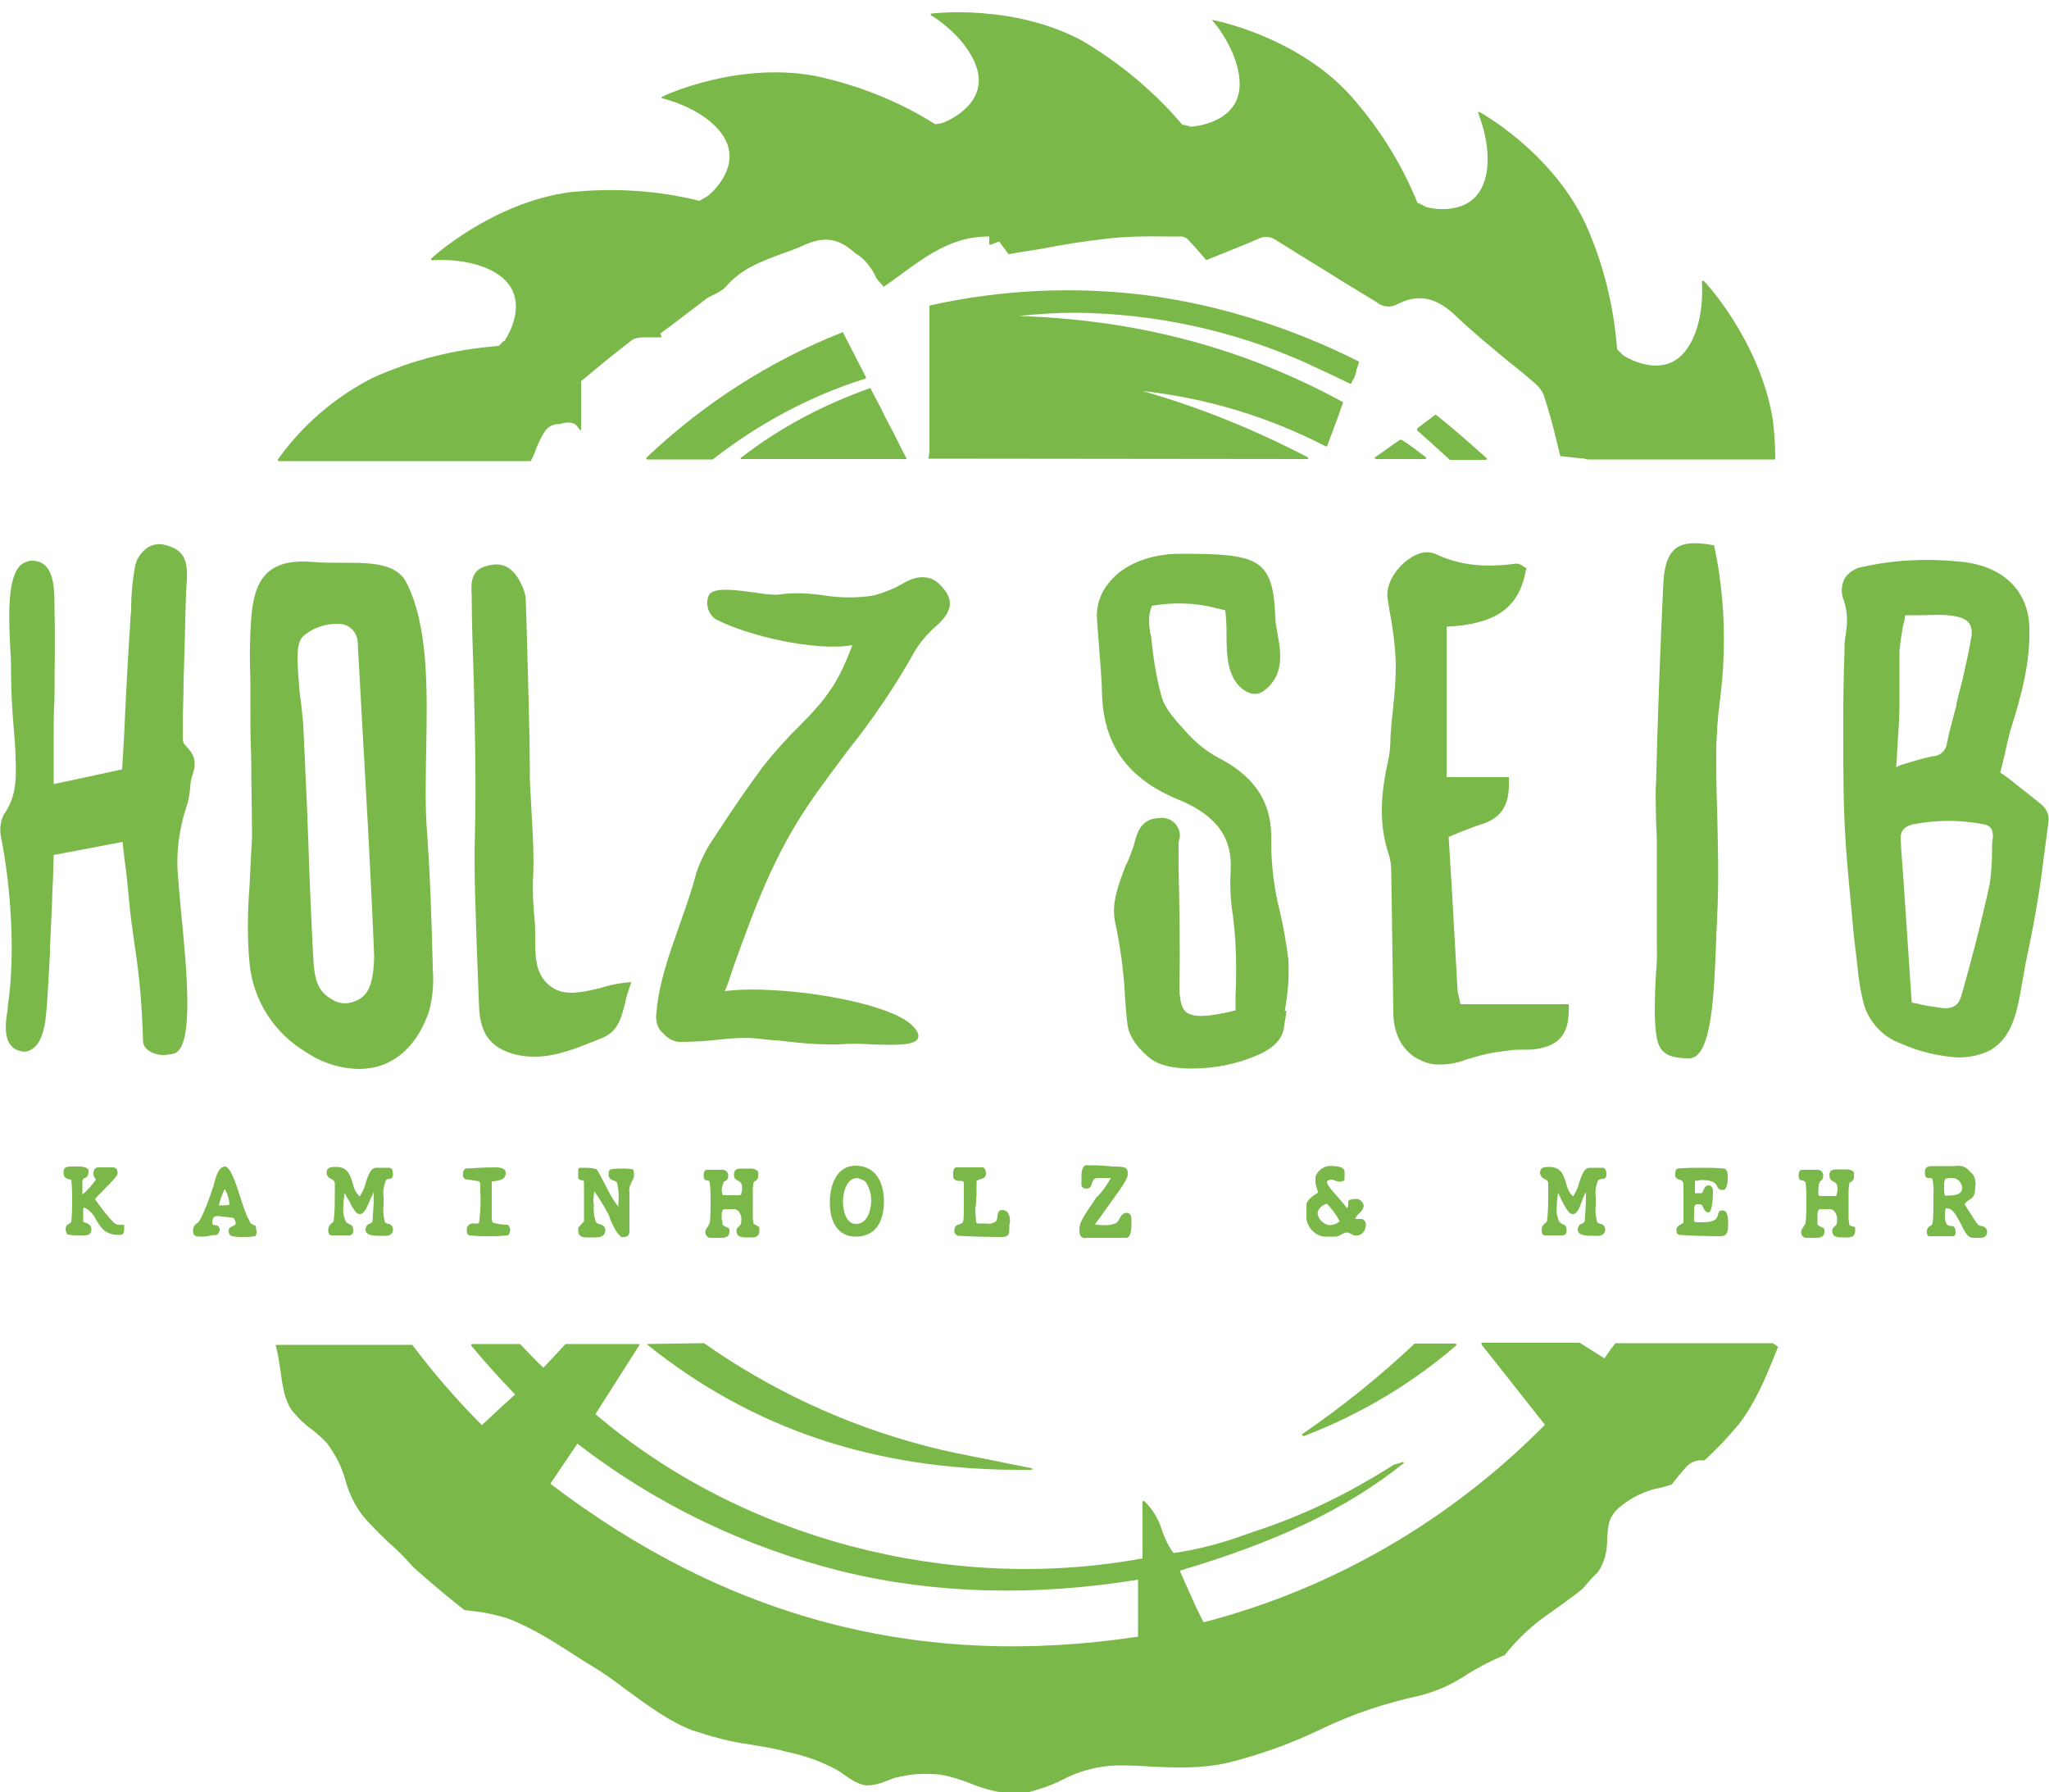 <svg xmlns="http://www.w3.org/2000/svg" xmlns:xlink="http://www.w3.org/1999/xlink" id="a" x="0px" y="0px" viewBox="0 0 500 437.2" style="enable-background:new 0 0 500 437.2;" xml:space="preserve"><style type="text/css">	.st0{fill:#7AB949;}</style><g>	<path class="st0" d="M226.5,111.9L226.5,111.9C226.5,112,226.7,112,226.5,111.9L319,112c0.2,0,0.2,0,0.2-0.2v-0.2  c-12.9-6.7-26.3-12.2-40.4-16.2c15.6,1.7,30.8,6.3,44.7,13.5h0.2c0,0,0.2,0,0.2-0.2l1.7-4.6c0.8-2,1.4-3.8,2.1-5.8v-0.2  c-24.2-13.2-50.2-20.1-79.1-21c4.6-0.5,9.3-0.8,13.9-0.8c19.3,0.2,38.3,4.3,55.9,12.1c2.4,1.1,4.9,2.3,7.5,3.5l3.5,1.7h0.2  c0,0,0.2,0,0.2-0.2c0.2-0.3,0.3-0.8,0.5-0.9c0.3-0.6,0.5-1.1,0.6-1.7s0.3-1.1,0.5-1.7c0-0.3,0.2-0.5,0.2-0.8c0-0.2,0-0.2-0.2-0.2  C315.2,80,298,74.5,280.3,72.1c-17.8-2.3-35.8-1.5-53.3,2.4c-0.2,0-0.2,0.2-0.2,0.2v8c0,9.5,0,18.5,0,27.6  C226.7,110.6,226.7,111.3,226.5,111.9z"></path>	<path class="st0" d="M341.6,107.3l-6.1,4.3v0.2l0.2,0.2h12.1c0.2,0,0.2-0.2,0.2-0.2v-0.2c-2-1.5-4-3.1-6-4.3  C341.8,107.3,341.6,107.3,341.6,107.3z"></path>	<path class="st0" d="M350.4,101.2h-0.2l-3.8,2.9l-0.6,0.5v0.2v0.2c2.6,2.3,5.2,4.6,8,7.2h0.2h8.6c0,0,0.2,0,0.2-0.2v-0.2  C358.5,108,354.5,104.4,350.4,101.2z"></path>	<path class="st0" d="M216.4,102.5c-0.8-1.5-1.5-3.2-2.4-4.7l-1.5-2.9c0-0.2-0.2-0.2-0.2-0.2c-11.3,4-22,9.6-31.5,17  c0,0-0.2,0.2,0,0.3h0.2H221h0.2v-0.2c-1.1-2-2.1-4.1-3.1-6.1L216.4,102.5z"></path>	<path class="st0" d="M205.7,81.1c0-0.2-0.2-0.2-0.2,0c-17.8,7-34,17.5-47.8,30.6v0.2l0.2,0.2h15.8c0,0,0,0,0.2,0  c11.2-8.7,23.7-15.5,37.2-19.7c0,0,0.2,0,0.2-0.2V92L205.7,81.1z"></path>	<path class="st0" d="M415.7,68.5h-0.2l-0.2,0.2c0,0.2,0.9,10.1-3.7,16.5c-5.7,8-15.6,1.5-15.6,1.4H396l-0.3-0.3  c-0.3-0.3-0.8-0.8-1.1-1.1c-0.8-10.7-3.4-21.1-7.8-30.8c-8.3-17.5-25.7-27.1-25.9-27.1h-0.2v0.2c0,0.2,4,9.3,1.5,16.8  c-3.1,9.3-14.4,6.3-14.4,6.1l0,0l-1.1-0.6l-0.8-0.3c-4-9.9-9.8-19-17-26.9C315.8,8.7,296.2,4.9,296,4.9h-0.2V5  c0.2,0,6.7,7.7,6.7,15.5c0,9.8-11.8,10.4-11.8,10.4h-0.2l-0.6-0.2l-1.4-0.3c-6.9-8.1-15.2-15-24.3-20.4c-17-9.2-36.7-6.7-36.9-6.7  c0,0-0.2,0-0.2,0.2v0.2c0.2,0,8.7,5.2,11.2,12.7c3.1,9.3-8,13.5-8.1,13.5l0,0l-0.6,0.2c-0.5,0-0.9,0.2-1.4,0.2  c-9-5.7-19-9.6-29.4-11.8c-19-3.5-37,4.9-37.2,5.1l-0.2,0.2c0,0,0,0.2,0.2,0.2c0.2,0,9.9,2.3,14.5,8.6c5.8,8-3.4,15.3-3.5,15.3l0,0  l-1.1,0.6l-0.8,0.5c-10.4-2.6-21.1-3.2-31.7-2.1c-19.1,2.6-33.7,16.1-33.8,16.2v0.2l0.2,0.2c0.2,0,10.1-0.9,16.5,3.7  c8,5.8,1.5,15.6,1.4,15.6v0.2l-0.5,0.3l-1.1,1.1c-10.7,0.8-21.1,3.4-30.8,7.8c-9.2,4.7-17.1,11.5-23.1,19.9v0.2l0.2,0.2h61.4  c0,0,0.2,0,0.2-0.2c0.5-0.9,0.9-1.8,1.2-2.8c0.6-1.4,1.2-2.8,2-4c0.6-1.1,1.7-1.8,2.9-2l0,0c0.5,0,0.9,0,1.4-0.2  c1.5-0.3,3.2-0.6,4.3,1.5l0.2,0.2l0.2-0.2V93l3.5-2.9c3.1-2.6,6-4.9,9-7.2c0.9-0.5,1.8-0.6,2.9-0.6h1.1c0.6,0,1.4,0,2,0h0.9  c0,0,0.2,0,0.2-0.2V82l-0.3-0.6l3.1-2.3c2.6-2,5.4-4.1,8-6.1c0.6-0.5,1.4-0.8,2-1.1c1.1-0.5,2-1.1,2.8-1.8c3.8-4.6,9-6.4,14.1-8.3  c1.7-0.6,3.4-1.2,5.1-2c4.7-2.1,8-1.7,11.6,1.2l1.1,0.9c2,1.2,3.5,3.1,4.6,5.2c0.3,0.8,0.8,1.4,1.4,2c0.2,0.3,0.5,0.5,0.6,0.8h0.2  c1.4-0.9,2.8-2,4.1-2.9c6.4-4.7,12.7-9.3,21.3-9.3h0.3v1.8c0,0,0,0.2,0.2,0.2h0.2l1.2-0.5l0.8-0.3l2.3,3.1h0.2  c2.4-0.5,4.9-0.8,7.3-1.2c5.7-1.1,11.2-2,16.7-2.6c4.6-0.5,9.2-0.6,13.8-0.5h4.4l0,0c0.8,0.2,1.4,0.6,1.8,1.2  c0.9,0.9,1.8,2,2.8,3.1l1.2,1.4h0.2l3.5-1.4c2.9-1.2,6-2.4,9-3.7c1.4-0.8,3.1-0.6,4.4,0.3c4.1,2.6,8.4,5.2,12.6,7.8  c4.1,2.6,8,4.9,11.9,7.3c1.4,1.2,3.4,1.4,4.9,0.6c5.4-2.8,9.8-1.8,14.8,3.1c4,3.8,8.3,7.3,12.4,10.7c2.3,1.8,4.6,3.7,6.9,5.7  c0.9,0.9,1.7,2,2,3.2c1.1,3.4,2,6.7,2.9,10.4c0.3,1.2,0.6,2.4,0.9,3.7c0,0,0,0.2,0.2,0.2l5.7,0.6l0.9,0.2h45.5c0.2,0,0.2,0,0.2-0.2  c0-3.2-0.2-6.3-0.6-9.5C429.5,83.2,415.9,68.5,415.7,68.5z"></path>	<path class="st0" d="M45.1,181.7c-0.6-0.6-0.5-1.8-0.5-3.2c0-0.5,0-0.8,0-1.2c0-3.7,0.2-7.5,0.2-11l0.2-6.9  c0.2-6,0.2-12.1,0.6-18.1c0.3-5.1-1.2-7.3-5.2-8.3c-1.5-0.5-3.1-0.2-4.4,0.6c-1.7,1.2-2.8,2.9-3.1,4.9c-0.6,3.4-0.9,6.6-0.9,9.9  c0,1.1-0.2,2.1-0.2,3.2c-0.6,9.2-1.1,18.2-1.5,27.7l-0.5,8.4l-5.5,1.2l-11.2,2.4c0-1.5,0-2.9,0-4.3c0-2.6,0-4.9,0-7.3  c0-3.1,0-6.1,0.2-9.3c0-7,0.2-14.2,0-21.3V148c0-4.4,0-11.2-5.5-11.2c-1.1,0-2.1,0.5-2.9,1.2c-3.1,3.2-2.8,12.2-2.4,20.1  c0.2,2.4,0.2,4.6,0.2,6.6c0,4.1,0.3,8.4,0.6,12.4c0.2,2.6,0.5,5.2,0.5,8c0.2,4.7,0.2,9.3-2.8,13.5c-0.9,1.7-1.1,3.5-0.8,5.4  c2.3,11.2,3.7,28.3,1.7,41.5v0.5c-0.6,3.7-1.4,9.2,2.9,10.4c1.1,0.3,2.1,0.2,3.1-0.5c2-1.2,2.8-4.6,3.1-6.4  c0.6-4.1,0.9-12.2,1.2-17.1v-1.4c0.2-4.7,0.5-9.5,0.6-14.1c0.2-2.8,0.2-5.5,0.3-8.3l16.8-3.2c0.2,1.5,0.3,2.9,0.5,4.4  c0.5,3.4,0.8,6.7,1.1,9.9c0.3,3.7,0.9,7.5,1.4,11.2c1.2,7.7,1.8,15.3,2,23c0,0.9,0.5,1.8,1.2,2.3c1.1,0.8,2.4,1.2,3.8,1.2  c0.8,0,1.7-0.2,2.4-0.3c5.1-1.2,3.4-19.4,1.8-35.5c-0.3-3.5-0.6-6.7-0.8-9.6c-0.2-5.2,0.6-10.4,2.3-15.5c0.5-1.4,0.6-2.8,0.8-4.1  c0-1.1,0.2-2.3,0.6-3.4C48.2,185.3,47.1,183.8,45.1,181.7z"></path>	<path class="st0" d="M60.9,216c-0.5,6.4-0.6,12.9,0,19.1c0.9,9,6,17,13.8,21.6c3.8,2.6,8.3,4,12.9,4.1c1.8,0,3.8-0.3,5.5-0.9  c5.2-1.8,9.3-6.4,11.6-13.2c0.9-3.4,1.2-6.9,0.9-10.3v-0.9c-0.3-10.9-0.6-21.6-1.4-32.5c-0.5-6.3-0.3-13.3-0.2-20.1  c0.3-15,0.5-30.5-4.9-40.9c-2.6-4.9-9.5-4.7-16.1-4.7c-2.1,0-4.3,0-6.6-0.2c-9.8-0.8-14.1,2.9-15,12.7c-0.5,5.5-0.5,11-0.3,16.5  c0,2,0,4,0,5.8c0,4.3,0,8.6,0.2,12.7c0,6.4,0.2,13.2,0.2,19.7C61.2,208.9,61.1,212.6,60.9,216z M73.9,155.3  c2.3-2.1,5.5-3.2,8.7-3.1l0,0c2.6,0,4.6,2,4.7,4.6c0.3,5.5,0.6,11,0.9,16.5c1.1,19.6,2.3,40,3.1,59.9c0,2.1-0.2,4.4-0.8,6.6l0,0  c-0.5,2-1.8,3.7-3.7,4.4c-1.8,0.8-3.8,0.8-5.5-0.2c-3.8-2.1-4.6-4.7-4.9-11c-0.5-9.5-0.9-19.3-1.2-28.6c-0.3-9-0.8-18.4-1.2-27.6  c-0.2-2.4-0.5-5.2-0.9-8C72.7,162.8,71.9,157.3,73.9,155.3z"></path>	<path class="st0" d="M129.8,199.9c-0.2-3.1-0.3-6.3-0.5-9.5c0-12.6-0.5-25.4-0.8-37.8l-0.2-6.1c0-1.4-0.5-2.8-1.1-4  c-1.8-3.8-4.3-5.4-7.7-4.6c-4.6,0.8-4.6,4.1-4.4,7.3c0,6.9,0.3,13.8,0.5,20.7c0.3,12.1,0.6,24.8,0.3,37.2  c-0.3,9.8,0.2,19.9,0.5,29.5c0.2,4.3,0.3,8.7,0.5,13c0.2,5.5,2.1,8.9,6.1,10.7c2.3,1.1,4.9,1.5,7.5,1.5c5.2,0,10.3-2.1,15.3-4.1  l1.2-0.5c3.8-1.5,4.6-4.9,5.5-8.3c0.3-1.7,0.9-3.4,1.5-5.1v-0.2H154c-2.4,0.2-4.9,0.6-7.3,1.4c-5.1,1.2-9.8,2.4-13.3-1.2  c-2.8-2.8-2.8-6.7-2.8-10.9c0-1.7,0-3.4-0.2-5.1c-0.3-3.4-0.5-6.7-0.3-9.9C130.3,209.4,130.1,204.6,129.8,199.9z"></path>	<path class="st0" d="M220.6,142.2c-2.3,1.4-4.9,2.4-7.5,3.1c-3.8,0.6-7.8,0.6-11.8,0c-3.8-0.6-7.8-0.8-11.6-0.2  c-1.7,0-3.5-0.2-5.2-0.5c-4.6-0.6-10.4-1.5-11.5,0.6c-0.9,2-0.3,4.4,1.5,5.8c7.7,4.1,24.6,8,33.5,6.4c-3.4,8.9-5.7,12.4-12.9,19.7  c-3.2,3.1-6.1,6.4-8.9,9.9c-3.2,4.3-6.6,9.2-10.6,15.3c-0.3,0.5-0.8,1.1-1.1,1.7c-2,2.8-3.5,5.8-4.6,9c-1.2,4.7-2.8,9-4.3,13.3  c-2.4,6.9-4.9,13.5-5.5,21.7c0,1.5,0.5,3.1,1.7,4.1c1.1,1.2,2.4,2,4,2.1c3.4,0,6.6-0.2,9.9-0.6c2.8-0.3,5.7-0.5,8.4-0.3  c2,0.2,4.1,0.5,6.3,0.6c4,0.5,8,0.9,11.9,0.9c0.8,0,1.5,0,2.3,0c2.4-0.2,5.4-0.2,8.1,0c5.7,0.2,10.6,0.3,11.3-1.5  c0.3-0.8,0-1.7-1.2-2.9c-5.4-6-32.6-10.3-45.9-8.6c0.8-2,1.4-3.8,2-5.7c5.5-15.3,9.9-27.2,18.4-39.8c3.1-4.6,6.4-8.9,9.6-13.2  c6-7.5,11.5-15.6,16.2-24c1.2-2.1,2.9-4.1,4.7-5.8c2.8-2.3,4-4.3,4-6.1c0-1.5-0.9-3.1-2.8-4.9C227,140.5,224.1,140.2,220.6,142.2z"></path>	<path class="st0" d="M313.5,246.6c0.8-4.1,1.1-8.3,0.9-12.4c-0.5-4-1.2-8.1-2.1-11.9c-1.4-5.5-2.1-11.3-2.1-17  c0.3-8.9-3.4-15.2-11.9-19.9c-2.8-1.4-5.2-3.1-7.3-5.2l-0.9-0.9c-2.8-3.1-5.7-6.1-6.6-9.2c-1.4-4.9-2.1-9.8-2.6-14.8l-0.2-0.8  c-0.2-1.1-0.3-2.3-0.3-3.4c0-0.9,0.2-1.8,0.5-2.8l0.2-0.5c5.2-0.9,10.6-0.8,15.8,0.6l0.9,0.2l1.2,0.3c0.2,1.8,0.3,3.7,0.3,5.4v0.2  c0,5.2,0,11.8,5.2,14.4c1.2,0.6,2.8,0.5,3.8-0.3c5.2-3.7,4.3-9.5,3.4-14.2v-0.2c-0.3-1.2-0.5-2.6-0.5-3.8  c-0.6-14.2-4.1-15.3-23.1-15.3c-7.5,0-14.1,2.6-17.6,7.2c-2,2.4-3.1,5.7-2.8,8.9l0.3,4.1c0.3,4.4,0.8,9.2,0.9,13.6  c0.3,12.9,6.3,21.1,18.7,26.2c11.9,4.9,13,11.9,12.7,17.6c-0.2,3.7,0,7.3,0.6,11v0.2c0.3,2.1,0.5,4.6,0.6,6.7  c0.2,4.1,0.2,8.3,0,12.2l0,0c0,1.2,0,2.4,0,3.7c-6.7,1.7-10.6,1.8-12.2,0.3c-1.1-1.1-1.5-3.1-1.5-6.6c0.2-9.6,0-19.4-0.2-28.2v-6.6  c0.9-2.1-0.2-4.6-2.3-5.5c-0.8-0.3-1.5-0.5-2.4-0.3l0,0c-4.6,0-5.5,4-6,5.8c0,0.3-0.2,0.5-0.2,0.8c-0.5,1.5-1.1,3.1-1.7,4.4  l-0.2,0.3c-1.8,4.7-3.8,9.6-2.6,14.5c1.2,5.7,2,11.5,2.3,17.3v0.3c0.2,2.1,0.3,4.4,0.6,6.7c0.3,3.5,3.2,6.7,5.8,8.7  c2,1.5,5.5,2.3,9.9,2.3c5.8,0,11.6-1.2,17-3.7c3.4-1.7,5.2-3.8,5.5-6.3c0.2-1.4,0.5-2.8,0.6-4.1l0,0L313.5,246.6z"></path>	<path class="st0" d="M372.3,139.3l0.2-0.6c0,0,0-0.2-0.2-0.2l-0.6-0.3l-0.2-0.2l0,0c-0.5-0.3-0.9-0.5-1.5-0.5  c-8,1.1-14.1,0.3-19.6-2.3c-2-0.9-4.4-0.5-6.9,1.4c-2.9,2.1-5.4,6-4.9,9.3c0.2,1.1,0.3,2.1,0.5,3.2l0,0c0.8,4.3,1.4,8.6,1.5,12.9  c0,3.4-0.2,6.7-0.6,10.1v0.3c-0.2,1.5-0.3,3.1-0.5,4.6c0,1.1-0.2,2.1-0.2,3.1c0,2-0.2,3.8-0.6,5.7c-2.1,9.2-2,16.4,0.3,23  c0.3,1.2,0.5,2.4,0.5,3.8v0.6c0.2,11.3,0.3,23,0.5,33.7c0,4.9,1.8,8.7,5.2,11c2,1.2,4.1,2,6.6,1.8c2.1,0,4.1-0.5,6-1.2  c2.9-0.9,5.8-1.7,8.9-2l1.5-0.2c1.1-0.2,2.1-0.2,3.2-0.2h0.5c1.1,0,2.1,0,3.2-0.2c5.5-0.9,7.8-3.8,7.7-9.8l0,0v-0.9  c0-0.2-0.2-0.2-0.2-0.2h-26.2c0-0.3-0.2-0.5-0.2-0.8v-0.2c-0.2-0.6-0.3-1.4-0.5-2c-0.5-8.3-0.9-16.5-1.4-24.8l-0.8-13l2.6-1.1  c2-0.8,3.8-1.5,5.7-2.1c4.6-1.5,6.6-4.7,6.4-10.4v-0.8c0-0.2,0-0.2-0.2-0.2h-15v-36.7C365.2,152.3,370.7,148.1,372.3,139.3z"></path>	<path class="st0" d="M404.1,237.5c-0.2,3.2-0.3,6.6-0.3,9.8c0.3,7.7,0.5,10.9,8.4,10.9c5.7,0,6.1-16.8,6.6-29.1  c0-1.8,0.2-3.5,0.2-5.1c0.5-8.9,0.2-18.1,0-26.9c-0.2-4.9-0.2-10.1-0.2-15.2c0.2-3.4,0.3-6.7,0.8-10.1c0-0.6,0.2-1.2,0.2-1.7  c1.5-12.2,1.1-24.8-1.5-36.9c0,0,0-0.2-0.2-0.2c-4.6-0.8-7.5-0.6-9.3,0.9s-2.6,4-2.9,8.1c-0.8,16.7-1.4,33.4-1.8,49.3  c-0.2,2.8,0,5.7,0,8.4c0,1.7,0.2,3.5,0.2,5.4v3.5c0,7.2,0,14.5,0,21.9C404.4,233.1,404.3,235.4,404.1,237.5z"></path>	<path class="st0" d="M498.4,196.5c-2.1-1.8-4.4-3.5-6.9-5.5l-0.3-0.3l-2.3-1.7l-0.8-0.5l0.6-2.4c0.6-2.3,1.2-5.7,2.1-8.6  c2.4-7.7,4.7-15.9,4.4-24.6c-0.3-8.7-6.3-14.7-16.2-15.8c-8.1-0.9-16.4-0.6-24.5,1.2c-1.8,0.3-3.5,1.4-4.4,2.9  c-0.8,1.7-0.9,3.5-0.2,5.2c0.6,1.8,0.9,3.7,0.8,5.5c0,0.9-0.2,1.8-0.3,2.8v0.2c-0.2,0.8-0.2,1.5-0.3,2.4v1.5  c-0.2,5.2-0.3,11-0.3,16.7v4.6c0,8,0,16.1,0.5,24.2c0.5,8.1,1.4,16.2,2.1,24.2l0.8,6.7c0.3,3.4,0.8,6.7,1.7,10.1  c1.4,4.3,4.7,7.8,9,9.3c4.4,2,9.2,3.1,13.9,3.4c2,0,4-0.3,5.8-0.9c7.3-2.4,8.6-10.1,9.8-17c0.3-1.8,0.6-3.5,0.9-5.1  c1.8-8.4,3.4-17,4.4-25.7l0.2-1.4c0.3-2.3,0.6-4.6,0.9-6.9C500.2,199.3,499.6,197.6,498.4,196.5z M462.7,187.2  c0-0.8,0.2-1.7,0.2-2.6V184c0.2-3.5,0.5-7.2,0.6-10.7c0-2,0-4,0-6v-0.5c0-2.4,0-5.2,0-7.8c0.2-2.1,0.5-4.3,0.9-6.4l0.2-0.8  c0.2-0.5,0.2-1.1,0.3-1.7h3.4c2.4,0,4.6-0.2,6.9,0c2.6,0.2,4.4,0.8,5.2,1.8s0.9,2.4,0.6,3.8c-0.6,3.5-1.4,7-2.1,10.1  c-0.5,2-1.1,4.1-1.5,6v0.3c-0.8,3.1-1.7,6.1-2.3,9.2c-0.2,1.8-1.7,3.2-3.5,3.2c-2.3,0.5-4.4,1.1-6.6,1.8l-1.1,0.3L462.7,187.2z   M486.1,207.7c0,2.8-0.2,5.5-0.6,8.1c-2,9.2-4.4,18.4-6.9,27.2l-0.2,0.5c-0.8,2.6-3.4,2.6-4.7,2.4c-2.1-0.3-4.3-0.6-6.1-1.1  l-1.1-0.2l-2.1-31.2c-0.2-2.9-0.5-6-0.6-8.9c0-1.2,0.3-2.8,3.1-3.4c5.7-1.1,11.5-1.1,17.1,0c1.7,0.3,2.4,1.2,2.3,3.2  C486.1,205.5,486.1,206.6,486.1,207.7L486.1,207.7z"></path>	<path class="st0" d="M158,327.9v0.2c25.6,20.5,55.4,30.5,90.9,30.5h2.8c0.2,0,0.2-0.2,0.2-0.2c0-0.2,0-0.2-0.2-0.2  c-2.8-0.6-5.7-1.1-8.4-1.7c-6-1.2-12.2-2.3-18.4-4c-19.1-5.1-37-13.5-53.1-24.8h-0.2L158,327.9L158,327.9z"></path>	<path class="st0" d="M317.9,350.2l0.2,0.2l0,0c13.6-5.2,26.3-12.7,37.3-22.2V328l-0.2-0.2h-9.8h-0.2c-8.6,8.1-17.8,15.5-27.6,22.2  C317.8,350,317.8,350.2,317.9,350.2L317.9,350.2z"></path>	<path class="st0" d="M432.4,327.7h-38h-0.2l-0.6,0.8c-0.8,0.9-1.4,2-2.1,2.9l-6-3.8h-0.2h-23.6c0,0-0.2,0-0.2,0.2v0.2l15.5,19.6  c-23,23.3-51.7,40-83.3,48.2l-0.9-1.8c-0.8-1.5-1.4-2.9-2-4.3l-1.7-3.7c-0.3-0.9-0.8-1.7-1.2-2.8c23.6-7,40.6-15,54.6-26.2  c0,0,0.2-0.2,0-0.3h-0.2l-0.9,0.3c-0.8,0.2-1.4,0.3-2,0.8c-10.6,6.7-21.7,12.1-33.5,15.9l-1.7,0.6c-5.7,2.1-11.6,3.7-17.8,4.6  c-1.2-1.5-2.1-3.4-2.8-5.4c-0.8-2.8-2.4-5.4-4.4-7.3h-0.2l-0.2,0.2v13.8c-47,8.7-98.1-4.9-133.5-35.2l10.7-16.8c0-0.2,0-0.2,0-0.3  c0,0,0,0-0.2,0h-17.6h-0.2c-1.7,1.8-3.5,3.8-5.4,5.8c-1.8-1.7-3.5-3.5-5.7-5.8h-0.2h-11.5c0,0-0.2,0-0.2,0.2v0.2  c3.4,4.1,7,8.1,10.7,11.9l-2.3,2.1c-2,1.8-3.8,3.5-5.8,5.4c-6.1-6.1-11.8-12.7-17-19.6h-0.2H67.5h-0.2v0.2c0.5,1.8,0.8,3.8,1.1,5.8  c0.5,3.7,0.9,7.3,2.9,10.1c1.4,1.7,2.9,3.2,4.6,4.4c1.4,1.1,2.6,2.1,3.8,3.4c2.1,2.8,3.7,5.8,4.6,9.2c0.9,3.2,2.3,6.1,4.3,8.7  c1.8,2.1,4,4.3,6.1,6.3c2.1,1.8,4.1,3.8,6,6c4.1,3.7,8.3,7.2,12.6,10.6l0,0l2.4,0.3c2.8,0.3,5.4,0.9,8,1.7  c6.6,2.4,12.7,6.6,18.7,10.4l3.4,2.1c2.4,1.5,4.7,3.2,7.2,5.1c5.1,3.7,10.4,7.7,16.1,9.8c4.6,1.5,9.2,2.8,13.9,3.4  c2.8,0.5,5.8,0.9,8.6,1.7c4.3,0.9,8.6,2.3,12.4,4.4c0.5,0.3,1.1,0.6,1.7,1.1c1.7,1.2,3.8,2.6,5.7,2.8c1.8,0,3.5-0.5,5.2-1.2  c0.9-0.3,1.8-0.8,2.9-0.9c3.4-0.8,6.7-0.9,10.3-0.5c2.4,0.5,4.7,1.2,7,2.1c3.5,1.5,7.2,2.3,10.9,2.6c0.9,0,1.8-0.2,2.8-0.3  c2.9-0.8,5.8-1.7,8.6-3.1c3.7-2,7.7-3.1,11.8-3.5c3.4-0.2,6.7,0,10.1,0.2c6.3,0.3,12.1,0.5,18.5-0.9c8-2,15.6-4.7,23-8.3  c7.7-3.7,15.6-6.3,23.9-8.1c4.3-1.1,8.3-2.9,11.9-5.4c2.8-1.7,5.7-3.2,8.6-4.4c0,0,0,0,0.2,0c3.2-4.1,7.2-7.8,11.6-10.7l1.1-0.8  c2.1-1.5,4.3-3.1,6.3-4.7c1.2-1.4,2.4-2.8,3.7-4c1.1-1.5,1.7-3.1,2.1-4.9c0.2-1.2,0.3-2.4,0.3-3.7c0.2-2.6,0.2-4.9,2.8-7.2  c2.4-2.1,5.4-3.7,8.6-4.6l1.5-0.3c0.9-0.2,1.8-0.5,2.8-0.8l0,0c1.2-1.5,2.3-2.9,3.4-4.1c1.1-1.4,2.8-2,4.4-1.8h0.2  c3.1-2.8,5.8-5.7,8.3-8.7c4-5.1,6.6-11.3,9-17.3l0.5-1.2v-0.2c0.2,0,0.2-0.2,0.2-0.3C432.7,327.7,432.6,327.7,432.4,327.7z   M277.7,399.3c-53.1,8-100-4.3-143.4-37.3c2.1-3.1,4-6,6-8.9l0.6-0.9c19.1,14.8,41.2,25.4,64.7,31.2c22.5,5.5,46.8,6.1,72.1,2  V399.3z"></path>	<path class="st0" d="M28.9,298.8c-0.3,0-0.8-0.2-1.1-0.5c-1.7-1.7-3.2-3.7-4.6-5.7c0.3-0.5,1.2-1.4,2.1-2.3c2.1-2.1,3.4-3.5,3.4-4  c0-1.2-0.6-1.5-1.2-1.5H24c-0.8,0-1.2,0.6-1.2,1.5c0,0.6,0.2,1.1,0.6,1.4l-0.3,0.5c-0.8,1.1-1.7,2.1-2.8,3.1h-0.2c0,0,0,0,0-0.2  V289c0-0.2,0-0.3,0-0.5c0-0.2,0-0.3,0-0.3c0-0.3,0.3-0.8,0.6-0.8c0.6-0.2,0.9-0.8,0.9-1.4v-0.6l0,0c-0.3-0.5-1.1-0.8-2.4-0.8h-1.1  h-0.5c-1.1,0-2.1,0-2.1,1.4s0.6,1.5,1.7,1.8h0.2c0.2,2.3,0.2,3.2,0.2,5.1s0,2.9-0.2,5.2c-0.2,0.2-0.5,0.5-0.6,0.5  c-0.5,0.2-0.8,0.8-0.8,1.2s0.2,1.1,0.5,1.4h0.2c0.9,0.2,1.7,0.2,2.6,0.2h0.6h0.6c0.9,0,1.8-0.2,1.8-1.5c0-0.9-0.6-1.4-1.8-1.7  l-0.2-0.2v-2.8c0-0.2,0-0.5,0.2-0.6c1.4,0.6,2.3,1.7,2.9,2.9c1.1,1.8,2.1,3.8,5.7,3.8c1.2,0,1.2-0.8,1.2-1.5v-0.8c0,0,0,0,0-0.2  C30,298.9,29.4,298.8,28.9,298.8z"></path>	<path class="st0" d="M62.4,299.1L62.4,299.1l-1.2-0.6c-0.3-0.5-0.5-1.1-0.8-1.5c-0.6-1.4-1.1-2.8-1.5-4.1c-1.5-4.9-2.8-8.3-4-8.3  c-1.7,0-2.4,3.1-2.8,4.7c0,0.3-0.2,0.5-0.2,0.6c-0.8,2.4-1.7,4.9-2.8,7.2l-0.2,0.3l0,0c-0.2,0.5-0.5,0.8-0.9,1.1  c-0.6,0.3-0.9,1.1-0.9,1.7c0,1.5,0.8,1.5,2,1.5h0.3c0.3,0,0.9,0,1.7-0.2c0.8-0.2,1.4-0.2,1.7-0.2l0,0c0.5-0.2,0.8-0.8,0.8-1.2  c0-1.1-0.8-1.2-1.2-1.2s-0.6-0.2-0.6-0.5c0-1.2,0.3-1.7,1.2-1.7h0.5c0.2,0,0.9,0.2,1.7,0.2l1.7,0.2c0.5,0.5,0.6,0.9,0.6,1.5  c0,0.2-0.3,0.3-0.6,0.5s-1.1,0.3-1.1,1.1c0,0.8,0.2,1.2,0.9,1.4c0.9,0.2,1.8,0.2,2.8,0.2c0.9,0,1.7,0,2.6-0.2h0.2  c0.2-0.3,0.3-0.6,0.3-1.1c0-0.3,0-0.6-0.2-0.9C62.6,299.4,62.4,299.2,62.4,299.1z M56,293.9c-0.9,0.2-1.7,0.2-2.6,0.2  c0.3-1.4,0.8-2.6,1.4-4l0.2,0.3C55.6,291.4,55.9,292.6,56,293.9L56,293.9z"></path>	<path class="st0" d="M95,287.6c0.5,0,0.9-0.2,0.9-1.2c0-0.8-0.3-1.5-0.9-1.5h-3.2c-1.4,0-2,2-2.6,3.8c-0.2,1.1-0.8,2.1-1.4,3.2  c-0.9-0.8-1.4-1.8-1.7-3.1c-0.6-2-1.2-4.1-4.1-4.1c-1.1,0-2.3,0-2.3,1.4c0,0.6,0.5,1.4,1.1,1.5c0.5,0.3,0.9,0.5,0.9,1.2v2.3  c0,2.3,0,4.6-0.3,6.9c-0.2,0.2-0.3,0.3-0.5,0.5c-0.5,0.3-0.8,0.9-0.8,1.5c0,0.6,0,1.4,0.9,1.4h4.1c0.9,0,1.1-0.6,1.1-1.2  c0-1.1-0.5-1.4-0.9-1.5c-0.3-0.2-0.6-0.3-0.9-0.6c-0.5-1.2-0.8-2.4-0.6-3.7v-0.5c0-0.9,0.2-1.8,0.3-2.9c0.2,0.5,0.5,1.1,0.9,1.7  c0.5,0.6,0.8,1.7,1.1,2c0,0,0.2,0.2,0.2,0.3c0.3,0.5,0.8,1.2,1.5,1.2c1.1,0,1.7-1.7,2.3-2.9l0.3-0.8c0.3-0.5,0.6-1.2,0.8-1.7  c0,0.5,0,1.1,0,1.5c0,2-0.2,3.7-0.3,5.7c-0.2,0.3-0.5,0.5-0.8,0.6c-0.6,0.2-0.9,0.8-0.9,1.4c0,1.5,2.3,1.5,3.2,1.5h1.1h0.6  c1.5,0,1.8-0.9,1.8-1.5c0-0.8-0.5-1.4-1.2-1.4c-0.5-0.2-0.8-0.3-0.8-0.6c-0.3-1.2-0.5-2.6-0.3-4c0-0.3,0-0.6,0-0.9s0-0.6,0-0.9  c-0.2-1.4,0-2.9,0.6-4.3C94.4,287.7,94.7,287.6,95,287.6z"></path>	<path class="st0" d="M113,286.5c-0.2,0.5,0.2,0.9,0.5,1.2h0.2l3.2,0.5c0.2,0.2,0.3,0.5,0.3,0.8c0,0.6,0,1.2,0,1.8  c0.2,2.4,0,5.1-0.3,7.5l0,0c-0.2,0.2-0.2,0.2-0.3,0.2c-0.3,0-0.6,0-0.9,0c-0.8-0.2-1.7,0.5-1.8,1.2c0,0.2,0,0.2,0,0.3  c0,0.5,0,1.4,0.8,1.4l0,0c2,0.2,2.8,0.2,4.6,0.2c1.8,0,2.4,0,4.4-0.2c0.6,0,0.8-0.9,0.8-1.4s-0.3-0.9-0.6-1.2h-0.2  c-1.2,0-2.3-0.2-3.5-0.5l-0.2-0.8v-8.7c0-0.2,0-0.2,0-0.3c0-0.2,0-0.3,0-0.3l0,0h0.5c1.2-0.2,2.9-0.3,2.9-2c0-1.4-1.8-1.4-2.8-1.4  c-2.4,0-5.1,0.2-7,0.3C113,285.5,113,285.9,113,286.5z"></path>	<path class="st0" d="M144.8,293v-0.3c0-0.5,0.2-1.7,0.2-2.1c1.4,2,2.6,4,3.7,6.1v0.2c0.5,1.4,1.2,2.8,2,4l0.9,0.9h0.2  c0.8,0,1.8,0,1.8-1.4v-9.6c-0.2-0.9,0.2-1.8,0.6-2.6c0.3-0.5,0.6-1.1,0.5-1.7c0-0.3,0-1.1-0.3-1.2l0,0c-0.9-0.2-1.7-0.2-2.6-0.2  s-1.8,0-2.8,0.2l0,0c-0.5,0.2-0.5,0.9-0.5,1.2c0,1.1,0.8,1.4,1.2,1.5c0.5,0.2,0.8,0.3,0.9,0.6c0.3,1.5,0.5,3.1,0.3,4.7  c0,0.3,0,0.8,0,1.1c-1.4-1.7-2.4-3.7-3.4-5.7c-1.4-2.6-1.8-3.5-2.1-3.5c-1.1-0.3-2.1-0.3-3.2-0.3h-0.6c0,0,0,0-0.2,0l-0.3,0.3v0.2  v2c0,0.5,1.1,0.6,1.1,0.6l0.3,0.2v9.8l-1.4,1.5v0.2v0.5c0,1.7,1.4,1.7,2.3,1.7h1.4c1.1,0,2.9,0,2.9-1.7c0-1.1-0.6-1.2-1.2-1.5  c-0.5,0-0.8-0.3-1.1-0.6c-0.5-1.4-0.6-2.9-0.5-4.3L144.8,293z"></path>	<path class="st0" d="M177.1,288.1c0.5-0.3,0.6-0.8,0.6-1.2c0-0.9-0.5-1.5-1.4-1.5h-3.8c-0.5,0-0.8,0.5-0.8,1.4  c0,0.9,0.3,1.2,0.9,1.2c0.3,0,0.6,0.2,0.6,0.5c0.2,1.5,0.2,3.2,0.2,4.7c0,2,0,3.2-0.2,5.2c-0.2,0.3-0.3,0.6-0.5,0.9  c-0.3,0.3-0.5,0.8-0.6,1.2c0,0.8,0.5,1.5,1.2,1.5h2.6c0.6,0,2.1,0,2.1-1.5c0.2-0.6-0.3-1.1-0.9-1.2c-0.3-0.2-0.6-0.3-0.8-0.5  c0-0.2,0-0.3,0-0.5c0-0.3-0.2-0.8-0.2-0.9v-0.2c0-0.2,0-0.3,0-0.5c0-0.6,0-1.2,0.3-1.5c0.2-0.2,0.3-0.2,0.5-0.2h0.3h1.1h1.1l0,0  c0.9,0.2,1.5,1.4,1.5,2.3c0,0.5,0,1.1-0.2,1.5c-0.2,0.2-0.3,0.3-0.5,0.5c-0.3,0.2-0.5,0.6-0.5,0.9c0,1.7,1.5,1.7,2.4,1.7h1.2  c1.1,0,2-0.2,2-1.7v-0.6v-0.2c-0.3-0.2-0.5-0.3-0.8-0.5c-0.3-0.2-0.5-0.2-0.6-0.3l-0.2-1.4V290l0.2-1.5c0-0.2,0-0.2,0.3-0.3  c0.6-0.3,0.9-0.9,0.8-1.5v-0.6c0,0,0,0,0-0.2c-0.3-0.5-0.9-0.8-2-0.8c-0.5,0-0.9,0-1.2,0h-0.6c-1.1,0-2.1,0-2.1,1.5  c0,0.6,0.3,1.2,0.9,1.4c0.5,0.3,1.1,0.5,1.1,1.8v0.3c0,0.3-0.2,0.9-0.2,1.2l-0.3,0.3h-4.1c-0.2,0-0.3-0.5-0.3-0.6  c-0.2-0.9,0-1.8,0.5-2.8L177.1,288.1z"></path>	<path class="st0" d="M215.7,293.1c0-5.4-2.6-8.7-6.9-8.7c-4.6,0-6.3,4.6-6.3,9c0,5.2,2.3,8.3,6.3,8.3  C215.1,301.7,215.7,295.7,215.7,293.1z M205.7,293.1c0-2,0.8-5.7,3.5-5.7c0.8,0.2,1.4,0.5,2,0.9l0,0c0.9,1.4,1.4,2.9,1.4,4.6  c0,2-0.8,5.7-3.7,5.7C206.3,298.6,205.7,295.1,205.7,293.1z"></path>	<path class="st0" d="M238.3,291.6c0-1.1,0-2.1,0-3.4c0.3-0.3,0.6-0.5,0.9-0.5c0.6-0.2,1.4-0.3,1.4-1.4c0-0.5-0.2-1.5-0.9-1.5h-6.3  c-0.5,0-0.8,0.5-0.8,1.5v0.8c0,0,0,0,0,0.2c0.2,0.5,0.8,0.8,1.2,0.8h0.6c0.5,0,0.8,0.2,0.8,0.3v1.5c0,0.6,0,2.4,0,4.1  c0,1.7,0,3.5-0.2,4.1c-0.2,0.3-0.5,0.5-0.9,0.6c-0.5,0.2-1.2,0.3-1.2,1.4c-0.2,0.6,0.3,1.2,0.9,1.4c3.8,0.2,7.2,0.3,10.7,0.3  c1.5,0,1.8-0.6,1.8-2c0-0.3,0-0.6,0-0.9c0.3-1.1,0.2-2.3-0.5-3.2c-0.3-0.3-0.8-0.5-1.2-0.5c-1.1,0-1.1,0.9-1.2,1.5  c0,0.5-0.2,0.9-0.3,1.2c-0.6,0.5-1.5,0.8-2.3,0.6H240h-1.5l-0.3-0.3c0-0.3-0.2-2-0.2-2.8v-0.5C238.2,293.9,238.2,292.6,238.3,291.6  z"></path>	<path class="st0" d="M263.4,299.8L263.4,299.8c0,0.2,0,0.5,0,0.8s0.2,0.6,0.2,0.6s0,0,0,0.2c0.3,0.5,0.9,0.8,1.5,0.6  c0.6,0,1.4,0,2,0s1.5,0,2.3,0s1.5,0,2.3,0c0.8,0,1.5,0,2.3,0h0.9c1.1-0.2,1.2-2.1,1.2-4c0-0.9,0-2.1-1.2-2.1  c-0.9,0-1.4,0.8-1.7,1.4c-0.2,0.5-0.5,0.8-0.8,1.1c-0.8,0.3-1.5,0.5-2.3,0.5h-0.8c-0.8,0-1.4,0-2.1-0.2c0.5-0.8,1.4-1.8,2.3-3.2  c2.4-3.4,5.7-7.5,5.7-9c0-0.6,0-1.5-0.9-1.7c-0.9-0.2-1.8-0.2-2.8-0.2c-1.8-0.2-3.5-0.3-5.2-0.3h-0.8H265h-0.2  c-0.9,0.6-0.9,2-0.9,2.9c0,0.2,0,0.3,0,0.5v1.5c0.2,0.6,0.6,0.8,1.2,0.8c0.9,0,1.2-0.6,1.4-1.4c0.2-0.8,0.6-1.2,1.4-1.2h3.2  c-1.1,1.8-2.1,3.4-3.7,4.9C265.7,295.1,263.4,297.7,263.4,299.8z"></path>	<path class="st0" d="M331.7,296c0.6-0.5,0.9-1.1,1.1-1.8c-0.2-0.9-0.9-1.7-1.8-1.7c-1.1,0-1.5,0.2-1.8,0.3  c-0.2,0.2-0.2,0.5-0.2,0.8c0,0.5,0,0.8-0.3,1.2c-0.6-0.9-1.4-1.8-2.3-2.8c-1.2-1.4-2.6-2.8-2.6-3.7c0-0.3,0.8-0.5,1.2-0.5  c0.3,0,0.5,0.2,0.8,0.2c0.3,0.2,0.6,0.2,0.9,0.3c0.3,0,1.4,0,1.4-0.6v-1.8c0-1.4-2.4-1.4-2.8-1.4c-1.8-0.3-3.7,0.8-4.3,2.6v1.2  c0,0.5,0.2,1.1,0.3,1.5c0.2,0.5,0.3,0.8,0.3,1.2l0,0l-0.5,0.3c-0.9,0.6-2.3,1.5-2.3,2.8v3.5c0.5,2.1,2.1,3.8,4.3,4.1h2.8  c0.5,0,0.9-0.2,1.4-0.5c0.5-0.3,0.9-0.5,1.4-0.5c0.3,0,0.6,0.2,0.9,0.3c1.1,0.8,2.4,0.5,3.2-0.5c0.3-0.5,0.5-1.1,0.5-1.7  c0-0.8-0.5-1.4-1.2-1.4h-0.2c-0.2,0-0.5,0-0.6,0h-0.6C330.8,297.1,331.1,296.5,331.7,296z M324.3,298.9c-1.4-0.3-2.6-1.4-2.8-2.9  c0.2-1.2,1.2-2.1,2.3-2.3c1.1,1.1,2,2.3,2.8,3.7l0.3,0.5C326.3,298.6,325.3,298.9,324.3,298.9z"></path>	<path class="st0" d="M391.1,287.6c0.5,0,0.9-0.2,0.9-1.2c0-0.8-0.3-1.5-0.9-1.5h-3.2c-1.4,0-2,2-2.6,3.8c-0.2,1.1-0.8,2.1-1.4,3.2  c-0.9-0.8-1.4-1.8-1.7-3.1c-0.6-2-1.2-4.1-4.1-4.1c-1.1,0-2.3,0-2.3,1.4c0,0.6,0.5,1.4,1.1,1.5c0.5,0.3,0.9,0.5,0.9,1.2v2.3  c0,2.3,0,4.6-0.3,6.9c-0.2,0.2-0.3,0.3-0.5,0.5c-0.5,0.3-0.8,0.9-0.8,1.5c0,0.6,0,1.4,0.9,1.4h4.1c0.9,0,1.1-0.6,1.1-1.2  c0-1.1-0.5-1.4-0.9-1.5c-0.3-0.2-0.6-0.3-0.9-0.6c-0.5-1.1-0.8-2.4-0.6-3.7v-0.5c0-0.9,0.2-1.8,0.3-2.9c0.2,0.3,0.5,1.1,0.8,1.7  c0.3,0.6,0.9,1.7,1.1,2c0,0.2,0.2,0.2,0.2,0.3c0.3,0.5,0.8,1.2,1.5,1.2c1.1,0,1.7-1.7,2.1-2.9c0.2-0.3,0.3-0.6,0.3-0.8l0.8-1.7  c0,0.5,0,1.1,0,1.5c0,2-0.2,3.7-0.3,5.7c-0.2,0.3-0.5,0.5-0.8,0.6c-0.6,0.2-0.9,0.8-0.9,1.4c0,1.5,2.4,1.5,3.2,1.5h1.1h0.6  c1.5,0,1.8-0.9,1.8-1.5c0-0.8-0.5-1.4-1.2-1.4c-0.5-0.2-0.8-0.3-0.8-0.6c-0.3-1.2-0.5-2.6-0.3-4v-0.9c0-0.3,0-0.6,0-0.9  c-0.2-1.4,0-2.9,0.6-4.3C390.5,287.7,390.8,287.6,391.1,287.6z"></path>	<path class="st0" d="M414,288.1c0.2,0,0.9-0.2,1.1-0.2h0.2c2.9,0,3.4,0.9,3.7,1.5c0.2,0.6,0.6,0.9,1.2,0.9h0.5l0,0  c0.9-0.5,0.9-2.4,0.9-3.2c0-0.8,0-1.5-0.8-2l0,0c-2.3-0.2-3.5-0.2-5.7-0.2s-3.4,0-5.7,0.2l0,0c-0.6,0.2-0.6,0.9-0.6,1.2  c-0.2,0.8,0.3,1.4,1.1,1.5c0.6,0.2,0.9,0.6,0.9,1.2v9.2c0,0.2-0.3,0.3-0.6,0.5c-0.3,0.2-1.1,0.5-1.1,1.2c0,0.8,0,1.2,0.8,1.4  c3.5,0.2,6.9,0.3,10.1,0.3c1.7,0,1.7-1.8,1.7-2.9v-0.3c0-0.8,0-2.1-0.6-2.8c-0.2-0.2-0.5-0.3-0.8-0.3c-0.9,0-0.9,0.5-1.1,1.1  c-0.2,0.8-0.5,1.8-3.7,1.8h-1.8c-0.5-0.3-0.3-1.2-0.3-1.7c0-0.2,0-0.3,0-0.3c0-0.2,0-0.3,0-0.5c0-0.6,0-1.4,0.3-1.7  c0.2-0.2,0.3-0.2,0.5-0.2c0.5,0,0.9,0,1.2,0.3c0.2,0.5,0.6,1.7,1.5,1.7s1.1-3.5,1.1-5.1c0-0.8-0.3-1.5-1.1-1.5s-1.1,0.9-1.4,1.5  v0.2c-0.2,0.2-0.3,0.2-0.6,0.2h-0.5h-0.8l0,0v-3.1L414,288.1z"></path>	<path class="st0" d="M451.9,299.2c-0.3-0.2-0.5-0.2-0.6-0.3l-0.2-1.4v-7.3l0.2-1.5c0-0.2,0-0.2,0.3-0.3c0.6-0.3,0.9-0.9,0.8-1.5  v-0.6c0,0,0,0,0-0.2c-0.2-0.5-0.9-0.8-2.1-0.8c-0.5,0-0.8,0-1.2,0h-0.6c-1.1,0-2.1,0-2.1,1.5c0,0.6,0.3,1.2,0.9,1.4  c0.5,0.3,1.1,0.5,1.1,1.8v0.3c0,0.3-0.2,0.9-0.2,1.2l-0.2,0.3h-4c-0.2,0-0.3-0.5-0.3-0.6c0-0.9,0-1.8,0.3-2.8l0.3-0.3  c0.5-0.3,0.6-0.8,0.6-1.2c0-0.9-0.5-1.5-1.4-1.5h-3.8c-0.5,0-0.8,0.5-0.8,1.4s0.3,1.2,0.9,1.2c0.3,0,0.6,0.2,0.8,0.5  c0.2,1.5,0.2,3.2,0.2,4.7c0,2,0,3.2-0.2,5.2c-0.2,0.3-0.3,0.6-0.5,0.9c-0.3,0.3-0.5,0.8-0.6,1.2c0,0.8,0.5,1.5,1.2,1.5h2.4  c0.6,0,2.1,0,2.1-1.5c0.2-0.6-0.3-1.1-0.9-1.2c-0.3-0.2-0.6-0.3-0.8-0.5c0-0.2,0-0.3,0-0.5c0-0.3,0-0.6,0-0.9v-0.2  c0-0.2,0-0.3,0-0.5c0-0.6,0-1.2,0.3-1.5c0.2-0.2,0.3-0.2,0.5-0.2h0.3h1.1c0.3,0,0.8,0,1.1,0c0.9,0.2,1.5,1.4,1.5,2.3  c0,0.5,0,1.1-0.2,1.5c-0.2,0.2-0.3,0.3-0.5,0.5c-0.3,0.2-0.5,0.6-0.5,0.9c0,1.7,1.5,1.7,2.4,1.7h1.2c1.1,0,2-0.2,2-1.7v-0.6v-0.2  C452.5,299.4,452.2,299.2,451.9,299.2z"></path>	<path class="st0" d="M483.5,299.1c-0.5,0-0.9-0.3-1.2-0.8c-0.3-0.5-0.8-1.1-1.1-1.7c-0.6-0.9-1.2-1.8-1.8-2.8  c0.3-0.5,0.8-0.9,1.2-1.1c0.8-0.5,1.4-0.9,1.4-3.2c0.2-0.9,0-2-0.5-2.9l-1.5-1.5c-0.8-0.6-1.8-0.8-2.9-0.6H476c-0.3,0-0.6,0-0.9,0  s-0.6,0-0.8,0c-0.3,0-0.8,0-1.1,0s-0.8,0-1.2,0c-1.4,0-2.3,0-2.3,1.5c0,0.9,0.2,1.4,0.8,1.4h0.3h0.3c0.2,0,0.3,0,0.5,0.5  c0.2,1.2,0.3,2.4,0.2,3.7c0,0.3,0,0.6,0,0.9c0,2.1,0,4-0.2,6c-0.2,0.3-0.3,0.5-0.6,0.6c-0.5,0.2-0.8,0.8-0.8,1.2v0.2  c0,0.3,0,0.6,0.2,0.9c0.2,0.2,0.3,0.2,0.5,0.2h5.7c0.6,0,0.6-0.8,0.6-1.1c0-1.2-0.6-1.4-1.2-1.4s-1.4-0.3-1.4-2.3  c0-0.6,0-1.4,0.2-2h0.3c1.5,0,2.4,2,3.4,3.8c0.9,1.8,1.5,3.2,2.8,3.4h1.8c0.9,0,1.8-0.2,1.8-1.5C484.8,299.4,484,299.2,483.5,299.1  z M474.8,291.7h-0.2c-0.2-0.6-0.2-1.2-0.2-1.8c0-0.2,0-0.2,0-0.3c0-0.6,0-1.5,0.3-2l0.8-0.2h0.6h0.3c1.2,0,2.1,0.9,2.4,2.1  C479,291.6,476.8,291.7,474.8,291.7L474.8,291.7z"></path></g></svg>